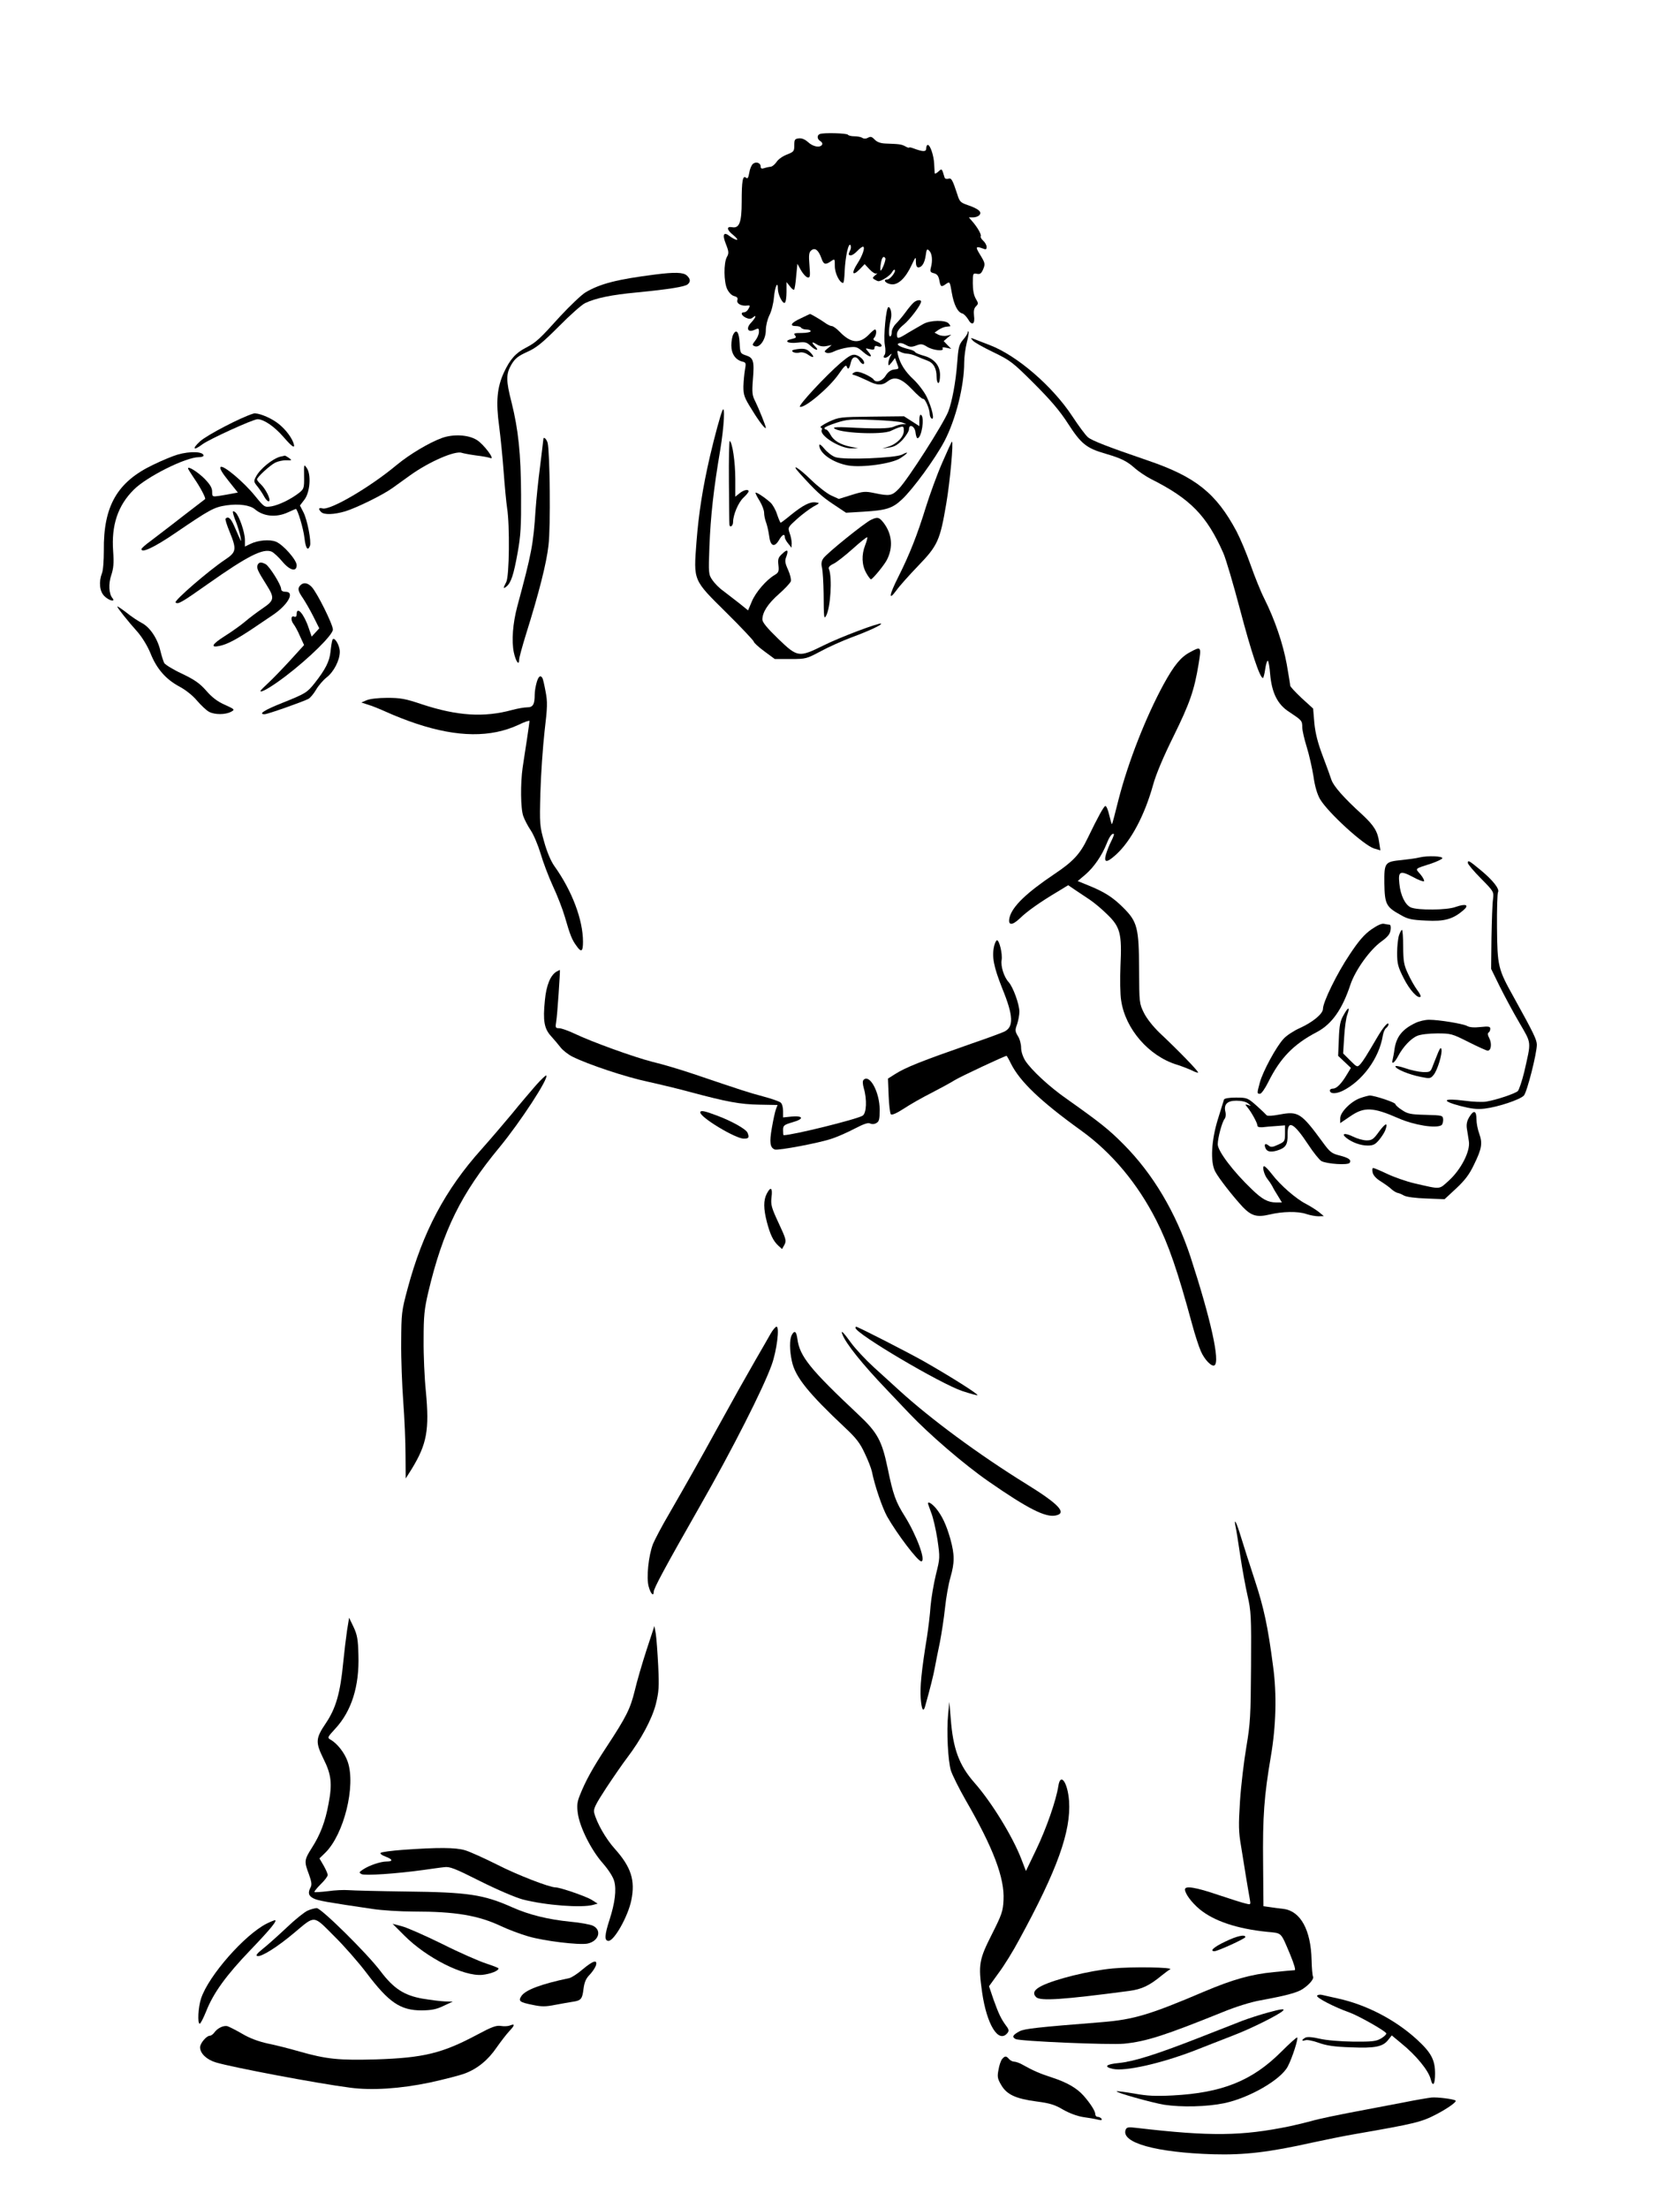  <svg version="1.0" xmlns="http://www.w3.org/2000/svg"
 width="974pt" height="1280pt" viewBox="0 0 974 1280"
 preserveAspectRatio="xMidYMid meet"><g transform="translate(0,1280) scale(0.1,-0.1)"
fill="#000000" stroke="none">
<path d="M4753 12023 c-18 -7 -16 -30 3 -41 9 -5 14 -14 10 -21 -12 -19 -52
-12 -81 15 -18 16 -36 24 -54 22 -23 -3 -26 -7 -26 -40 0 -35 -3 -38 -43 -54
-24 -9 -51 -28 -60 -43 -10 -14 -24 -26 -32 -27 -8 -1 -25 -4 -37 -8 -17 -6
-23 -3 -23 9 0 21 -27 30 -45 15 -8 -7 -18 -30 -21 -51 -5 -30 -10 -37 -19
-29 -19 16 -25 -19 -25 -140 0 -120 -14 -155 -56 -147 -35 6 -30 -17 9 -47 17
-14 26 -26 19 -26 -8 0 -25 9 -40 20 -37 30 -46 11 -23 -46 17 -43 17 -53 5
-74 -19 -35 -18 -144 2 -186 10 -20 26 -37 40 -40 18 -5 23 -11 19 -24 -6 -20
24 -36 58 -31 16 2 17 -1 7 -18 -6 -12 -17 -21 -25 -21 -24 0 -17 -19 10 -32
19 -8 28 -8 40 2 24 20 17 -1 -10 -30 -32 -33 -20 -60 19 -42 24 11 26 10 26
-12 0 -13 -9 -35 -21 -50 -19 -24 -19 -27 -3 -33 29 -11 64 40 64 93 0 25 9
62 20 85 12 22 24 69 27 105 6 64 23 100 23 49 0 -33 28 -88 40 -80 6 4 10 32
10 63 l0 57 20 -25 c10 -14 21 -22 24 -19 3 3 9 38 12 78 l7 72 21 -38 c12
-21 29 -39 38 -41 15 -3 16 6 11 70 -5 60 -3 76 11 87 21 17 41 2 58 -45 13
-38 23 -41 56 -18 22 15 22 15 22 -29 0 -41 28 -97 48 -97 4 0 8 30 9 68 4 83
22 169 34 151 4 -7 3 -21 -2 -30 -12 -24 -11 -29 4 -29 8 0 24 11 37 25 13 14
28 25 33 25 15 0 -2 -52 -33 -99 -35 -55 -28 -74 13 -33 l30 31 28 -30 c17
-18 34 -28 41 -24 7 4 4 -1 -7 -10 -17 -14 -18 -17 -5 -25 8 -5 19 -10 23 -10
18 0 67 32 78 51 6 11 13 18 16 15 10 -9 -26 -56 -43 -56 -29 0 -8 -25 25 -28
39 -4 82 37 117 113 23 49 24 49 24 18 0 -21 5 -33 14 -33 21 0 37 26 43 70 5
37 8 40 21 26 16 -16 20 -57 9 -97 -6 -23 -3 -28 18 -33 18 -5 26 -15 31 -41
7 -39 11 -41 40 -20 21 14 21 12 32 -51 12 -70 34 -114 61 -121 9 -2 24 -18
34 -34 22 -40 41 -28 34 21 -3 27 0 43 11 54 15 15 15 18 -1 45 -11 19 -17 50
-17 89 0 57 1 59 23 55 19 -4 26 1 37 26 13 32 12 36 -21 90 -24 39 -21 45 15
32 22 -9 26 -8 26 8 0 10 -9 26 -20 36 -11 10 -17 21 -14 26 5 9 -19 52 -50
87 l-19 22 25 0 c14 0 31 6 37 14 15 18 -7 36 -68 57 -41 14 -48 20 -60 60
-29 88 -35 99 -53 93 -11 -3 -20 0 -22 8 -16 54 -15 52 -36 33 -11 -10 -20
-14 -21 -9 0 5 -2 29 -3 54 -2 48 -23 110 -37 110 -5 0 -9 -9 -9 -20 0 -21
-18 -21 -77 1 -13 5 -23 6 -23 3 0 -2 -10 1 -22 8 -23 12 -34 13 -115 16 -28
1 -49 9 -62 23 -15 16 -23 19 -38 11 -12 -7 -25 -7 -34 -1 -7 5 -28 9 -46 9
-17 0 -34 4 -37 9 -6 9 -141 13 -163 4z m380 -720 c5 -9 -22 -77 -28 -71 -2 2
-2 21 2 41 5 35 16 47 26 30z"/>
<path d="M3800 11209 c-221 -28 -320 -53 -406 -104 -23 -14 -88 -76 -145 -137
-121 -134 -140 -152 -199 -183 -61 -31 -93 -68 -129 -145 -39 -86 -47 -167
-27 -312 8 -62 20 -180 26 -263 6 -82 15 -177 20 -210 16 -100 13 -395 -5
-429 -19 -36 -19 -42 2 -25 26 22 41 67 64 195 18 100 21 154 20 336 -1 239
-16 378 -55 535 -33 128 -33 165 -1 220 21 35 38 49 91 73 54 24 88 52 184
148 64 65 133 126 152 135 62 29 150 48 301 62 185 18 278 33 294 47 18 15 16
32 -5 51 -20 19 -72 20 -182 6z"/>
<path d="M5299 11048 c-9 -7 -31 -33 -49 -58 -18 -25 -44 -55 -57 -68 -13 -13
-23 -34 -23 -47 0 -14 -4 -25 -10 -25 -10 0 -7 54 5 102 7 28 -1 68 -14 68
-14 0 -30 -173 -21 -220 5 -26 4 -50 -1 -56 -16 -19 4 -25 24 -7 19 17 20 17
8 -4 -6 -12 -11 -30 -11 -40 0 -15 3 -14 20 7 l19 25 10 -28 c14 -37 15 -35
-16 -39 -18 -2 -35 -14 -48 -35 -20 -33 -57 -44 -71 -22 -3 6 -26 20 -50 31
-33 14 -49 16 -62 9 -15 -10 -15 -11 7 -17 13 -4 44 -18 70 -30 56 -29 85 -30
118 -4 40 31 79 18 142 -48 30 -32 58 -56 63 -54 11 3 38 -59 38 -87 0 -11 5
-23 11 -27 19 -11 2 63 -28 125 -14 29 -48 74 -75 100 -50 46 -80 93 -92 144
-6 26 -5 27 13 18 11 -6 29 -11 40 -11 11 0 35 -6 53 -14 18 -8 47 -20 64 -26
36 -13 54 -45 54 -95 0 -19 5 -35 10 -35 6 0 10 21 10 46 0 56 -35 97 -98 113
-23 7 -44 15 -46 20 -3 5 -17 12 -30 15 -56 14 -81 27 -67 35 8 5 25 2 42 -8
23 -13 33 -14 60 -4 28 11 37 10 64 -7 34 -21 101 -28 90 -10 -4 7 3 9 22 4
l28 -6 -22 22 -22 23 22 19 22 18 -27 -6 c-14 -3 -36 0 -48 6 l-22 12 23 16
c12 8 32 17 43 18 12 1 23 3 25 3 2 1 -2 8 -9 16 -18 21 -107 20 -147 -3 -17
-9 -55 -32 -85 -49 -63 -39 -68 -40 -68 -10 0 15 14 35 39 55 36 29 101 115
101 134 0 12 -24 10 -41 -4z"/>
<path d="M4643 10955 c-57 -26 -68 -45 -29 -45 14 0 28 -4 31 -10 3 -5 17 -10
31 -10 13 0 24 -4 24 -10 0 -5 -23 -10 -51 -10 -43 0 -50 -2 -40 -14 10 -12 6
-15 -19 -21 -50 -11 -23 -28 34 -21 45 5 53 3 78 -21 29 -27 51 -27 23 0 -23
24 -18 29 10 11 17 -11 36 -14 56 -10 l31 6 -23 -19 c-21 -17 -22 -20 -7 -26
9 -4 29 0 46 9 16 8 51 18 79 22 46 6 52 4 87 -26 40 -35 61 -34 30 1 -19 22
-19 22 9 15 20 -5 27 -3 27 8 0 9 6 13 15 10 32 -13 36 9 5 23 -26 10 -31 16
-22 25 13 13 16 48 5 48 -5 0 -21 -14 -37 -31 -53 -53 -103 -49 -167 17 -18
19 -39 34 -47 34 -8 0 -28 10 -45 23 -26 18 -76 47 -81 47 0 0 -25 -11 -53
-25z"/>
<path d="M4251 10861 c-6 -11 -11 -39 -11 -63 0 -49 24 -84 64 -94 21 -5 22
-9 15 -47 -4 -23 -8 -67 -9 -97 0 -50 5 -65 50 -136 41 -68 80 -117 80 -103 0
10 -43 116 -61 152 -18 35 -20 50 -14 127 9 108 3 126 -40 140 -33 11 -34 13
-37 72 -3 64 -19 84 -37 49z"/>
<path d="M5610 10872 c0 -6 -12 -25 -27 -42 -24 -29 -27 -44 -34 -139 -8 -105
-29 -218 -51 -276 -28 -71 -233 -392 -286 -447 -40 -42 -54 -45 -143 -26 -53
11 -65 10 -132 -11 l-74 -23 -44 20 c-24 11 -77 52 -117 91 -74 72 -121 99
-67 39 93 -103 127 -135 195 -180 l75 -50 100 6 c133 8 169 19 225 72 64 60
191 234 245 336 66 126 115 320 115 457 0 31 7 83 15 115 9 33 13 61 10 64 -3
3 -5 0 -5 -6z"/>
<path d="M5639 10827 c7 -10 61 -40 119 -68 99 -48 113 -58 237 -182 97 -97
150 -159 198 -234 75 -116 106 -141 217 -173 92 -27 124 -43 172 -86 21 -18
61 -45 90 -60 229 -115 324 -212 420 -429 15 -33 58 -180 97 -327 64 -243 115
-398 133 -398 3 0 9 23 13 50 4 28 10 50 15 50 4 0 11 -36 14 -80 10 -107 43
-174 111 -217 72 -48 75 -50 75 -88 0 -19 12 -70 26 -115 14 -45 31 -121 39
-170 8 -59 22 -104 38 -132 46 -78 253 -267 313 -286 l37 -11 -7 45 c-8 64
-30 99 -99 163 -107 97 -166 165 -178 201 -6 19 -29 82 -51 140 -28 74 -42
129 -48 189 l-7 84 -67 61 c-36 34 -66 66 -66 72 0 6 -9 61 -20 124 -22 120
-69 258 -130 380 -21 41 -56 129 -79 194 -23 66 -60 154 -82 196 -118 221
-237 316 -512 410 -234 80 -327 116 -350 136 -14 12 -54 66 -90 121 -115 175
-321 352 -477 412 -41 16 -84 32 -95 37 -18 7 -19 6 -6 -9z"/>
<path d="M4594 10769 c-6 -11 22 -18 44 -12 12 3 31 -2 44 -11 34 -24 44 -19
18 9 -19 20 -32 25 -63 23 -21 -2 -41 -6 -43 -9z"/>
<path d="M4874 10697 c-88 -76 -250 -250 -236 -255 27 -9 168 109 224 189 33
48 43 57 48 43 7 -20 14 -12 24 29 8 32 31 35 48 7 13 -20 28 -27 28 -12 -1
16 -26 39 -50 45 -20 4 -37 -5 -86 -46z"/>
<path d="M4188 10420 c-11 -25 -45 -149 -72 -265 -42 -182 -65 -329 -78 -495
-17 -229 -22 -218 174 -412 87 -86 158 -162 158 -167 0 -6 27 -31 61 -56 l61
-45 92 0 c89 0 93 2 174 45 46 25 127 61 180 81 103 38 177 73 170 79 -8 8
-237 -78 -333 -126 -144 -71 -151 -70 -264 39 -63 61 -91 95 -91 111 0 42 32
92 96 148 35 31 66 64 69 74 3 10 -4 39 -16 66 -18 40 -20 53 -10 77 14 40 6
45 -25 15 -22 -20 -25 -30 -21 -65 4 -36 1 -43 -22 -57 -48 -28 -110 -100
-132 -153 l-22 -52 -52 42 c-28 22 -70 54 -92 71 -23 16 -51 45 -63 63 -22 32
-23 38 -17 195 7 177 24 331 63 561 22 134 29 265 12 226z"/>
<path d="M1470 10403 c-71 -21 -269 -124 -310 -161 -49 -45 -39 -57 14 -17 39
29 293 145 319 145 36 0 96 -41 148 -100 56 -65 74 -75 59 -34 -15 39 -57 89
-98 117 -44 31 -111 56 -132 50z"/>
<path d="M5330 10366 l0 -36 -45 29 -44 28 -188 -2 c-184 -2 -189 -3 -248 -30
-33 -16 -54 -30 -47 -33 7 -2 10 -8 7 -12 -20 -32 106 -111 173 -109 l37 1
-42 8 c-60 12 -100 36 -118 70 -9 17 -20 30 -25 30 -6 0 -10 4 -10 9 0 5 31
18 68 30 62 20 82 22 214 17 80 -3 156 -10 169 -15 l24 -10 -23 0 c-13 -1 -35
-7 -50 -14 -26 -12 -105 -13 -274 -4 -43 2 -75 1 -73 -4 19 -29 280 -42 331
-16 16 8 39 18 52 21 19 6 22 4 22 -21 0 -36 -41 -77 -90 -92 l-35 -11 40 6
c30 4 49 15 78 45 20 23 37 50 37 61 0 35 35 17 38 -20 2 -17 7 -32 11 -32 24
0 43 121 21 135 -6 4 -10 -8 -10 -29z"/>
<path d="M2564 10262 c-75 -27 -189 -95 -264 -157 -153 -128 -385 -264 -430
-252 -23 6 -26 -3 -8 -21 17 -17 74 -15 139 4 63 19 217 94 274 135 22 16 68
49 103 74 110 79 262 145 300 130 9 -3 46 -10 82 -15 36 -4 73 -11 83 -15 31
-13 -39 81 -79 105 -48 30 -134 35 -200 12z"/>
<path d="M3150 10253 c0 -5 -9 -75 -19 -158 -11 -82 -22 -195 -26 -250 -13
-202 -23 -252 -106 -560 -26 -98 -34 -199 -20 -267 12 -54 31 -80 31 -40 0 10
18 76 40 147 74 236 119 412 130 515 13 104 8 538 -5 593 -7 24 -25 39 -25 20z"/>
<path d="M4226 10007 c1 -133 2 -245 3 -249 3 -19 21 -6 21 15 0 42 30 114 60
142 17 16 30 32 30 37 0 14 -27 9 -52 -11 l-25 -20 0 102 c0 99 -17 212 -32
221 -4 3 -6 -104 -5 -237z"/>
<path d="M5461 10114 c-30 -69 -71 -183 -93 -253 -49 -159 -95 -276 -159 -403
-55 -109 -60 -145 -12 -80 16 23 73 87 126 142 114 118 127 148 163 360 22
129 43 360 33 360 -2 0 -28 -57 -58 -126z"/>
<path d="M4750 10219 c0 -46 78 -101 167 -117 80 -14 255 10 304 43 46 30 51
42 9 20 -39 -20 -335 -32 -386 -15 -19 6 -47 28 -64 48 -19 23 -30 31 -30 21z"/>
<path d="M1030 10165 c-25 -7 -89 -33 -142 -59 -208 -99 -289 -239 -286 -497
0 -58 -4 -116 -11 -132 -19 -49 -14 -105 14 -132 25 -26 67 -37 47 -12 -21 25
-24 83 -7 133 13 39 16 68 11 139 -11 150 27 265 120 357 75 75 301 188 376
188 15 0 28 4 28 9 0 24 -78 27 -150 6z"/>
<path d="M1625 10153 c-45 -12 -118 -71 -141 -116 -14 -26 -13 -30 8 -56 13
-16 31 -43 40 -60 10 -18 22 -30 28 -26 12 8 -20 72 -49 99 -12 11 -21 23 -21
27 0 13 73 80 105 97 16 8 46 15 65 14 33 -1 34 0 16 13 -11 8 -22 14 -25 14
-3 -1 -15 -4 -26 -6z"/>
<path d="M1763 10040 c1 -69 -1 -74 -28 -96 -47 -37 -117 -71 -161 -79 -41 -6
-41 -6 -95 60 -67 83 -186 182 -200 168 -7 -7 8 -33 45 -79 l55 -69 -32 -6
c-18 -4 -51 -9 -74 -13 -42 -6 -43 -6 -43 24 0 22 -12 42 -44 75 -39 39 -96
75 -96 60 0 -3 16 -29 35 -57 37 -53 70 -117 64 -121 -2 -2 -62 -48 -134 -103
-71 -56 -154 -118 -182 -140 -29 -21 -53 -42 -53 -47 0 -25 77 12 193 91 207
141 228 152 301 163 71 10 136 1 164 -23 50 -42 123 -49 191 -18 24 11 45 20
46 20 10 0 44 -114 50 -167 7 -61 19 -80 32 -47 9 24 -15 151 -38 195 l-20 39
26 34 c33 43 40 147 13 184 -16 23 -16 22 -15 -48z"/>
<path d="M4380 9943 c0 -4 11 -26 25 -48 13 -22 25 -52 25 -67 0 -15 5 -39 11
-55 6 -15 14 -50 18 -78 7 -61 30 -71 57 -26 19 33 34 40 34 17 0 -8 9 -24 20
-37 l19 -24 1 26 c0 14 -5 41 -12 59 -11 33 -10 34 43 82 30 27 72 58 94 71
39 21 39 22 13 25 -33 4 -72 -16 -143 -73 -30 -25 -57 -45 -59 -45 -2 0 -12
22 -21 49 -8 26 -26 57 -38 68 -36 32 -87 65 -87 56z"/>
<path d="M1350 9832 c0 -6 8 -33 19 -59 10 -26 21 -64 25 -83 7 -39 9 -42 -37
63 -19 43 -34 56 -49 41 -4 -3 7 -37 23 -76 42 -103 40 -118 -26 -162 -96 -64
-297 -238 -287 -248 13 -13 34 -1 187 107 231 163 322 209 371 187 12 -6 39
-31 60 -56 44 -53 84 -63 84 -22 0 30 -78 119 -120 136 -36 15 -105 9 -149
-13 l-31 -15 0 38 c0 45 -34 142 -55 160 -10 8 -15 9 -15 2z"/>
<path d="M5050 9787 c-37 -17 -259 -196 -277 -224 -11 -16 -13 -32 -7 -55 4
-18 8 -85 9 -148 1 -141 2 -151 14 -130 26 45 37 222 17 271 -5 10 3 20 26 31
18 8 68 48 112 87 43 39 81 69 84 67 2 -3 -3 -23 -12 -46 -22 -56 -20 -115 6
-161 12 -22 25 -38 28 -37 14 6 78 85 92 113 37 72 30 149 -18 213 -27 35 -36
37 -74 19z"/>
<path d="M1493 9524 c-6 -17 1 -33 52 -114 48 -76 46 -90 -22 -136 -32 -22
-78 -56 -102 -77 -25 -21 -78 -59 -118 -84 -74 -47 -86 -69 -30 -57 44 9 98
38 187 97 41 28 95 64 120 81 90 60 132 136 75 136 -16 0 -25 6 -25 16 0 24
-68 132 -90 144 -26 14 -40 12 -47 -6z"/>
<path d="M1742 9408 c-18 -18 -15 -33 14 -75 14 -21 42 -69 61 -107 l34 -68
-22 -24 -22 -24 -17 49 c-27 82 -70 131 -70 81 0 -13 -5 -18 -15 -14 -19 8
-20 -23 -2 -45 7 -9 24 -39 36 -68 l24 -52 -81 -89 c-45 -49 -101 -107 -126
-130 -26 -24 -46 -44 -46 -47 0 -14 66 25 145 85 138 105 275 240 275 271 0
29 -91 213 -123 247 -23 24 -47 28 -65 10z"/>
<path d="M680 9284 c0 -7 59 -82 120 -150 26 -31 56 -80 73 -122 35 -88 88
-149 166 -191 36 -19 78 -52 103 -82 24 -28 55 -57 70 -65 34 -18 95 -17 127
0 24 13 23 14 -36 41 -43 19 -74 43 -107 81 -38 43 -66 63 -141 99 -52 24 -98
53 -103 62 -5 10 -15 41 -22 70 -16 71 -61 138 -108 162 -21 11 -62 38 -90 61
-29 22 -52 38 -52 34z"/>
<path d="M1927 9090 c-3 -8 -8 -39 -11 -69 -6 -55 -29 -101 -92 -181 -44 -55
-52 -60 -189 -115 -101 -40 -140 -65 -101 -65 17 0 221 72 254 89 11 6 31 30
45 54 14 24 42 56 60 70 42 32 77 100 77 149 0 40 -35 94 -43 68z"/>
<path d="M6900 9020 c-54 -28 -93 -76 -153 -185 -104 -191 -206 -451 -262
-669 -19 -77 -36 -141 -38 -143 -2 -2 -9 22 -16 52 -7 31 -17 55 -23 53 -10
-4 -42 -62 -103 -188 -43 -90 -84 -134 -190 -205 -164 -110 -246 -189 -262
-253 -11 -47 14 -49 60 -5 43 42 117 94 221 156 l59 36 41 -28 c23 -15 61 -41
84 -56 24 -16 70 -54 101 -85 76 -73 86 -112 77 -299 -3 -75 -2 -165 4 -200
24 -165 160 -322 322 -372 32 -10 72 -26 89 -34 17 -9 33 -14 35 -12 5 5 -116
130 -224 231 -37 36 -73 81 -90 115 -27 55 -27 59 -28 251 -1 243 -10 278 -93
360 -59 59 -109 91 -204 129 l-59 24 45 38 c50 43 96 111 123 179 16 41 33 64
42 55 2 -1 -5 -20 -16 -42 -11 -21 -24 -55 -30 -75 -14 -50 4 -51 58 -2 87 79
166 228 215 404 17 62 59 162 120 285 93 189 119 264 144 416 17 102 15 104
-49 69z"/>
<path d="M3111 8843 c-6 -21 -11 -51 -11 -68 0 -59 -10 -75 -44 -75 -17 0 -56
-7 -86 -15 -164 -45 -319 -35 -525 33 -95 32 -123 37 -200 37 -53 0 -102 -6
-120 -14 l-30 -13 40 -13 c22 -6 72 -27 110 -44 39 -18 115 -48 170 -66 238
-79 431 -81 592 -6 34 17 63 26 63 22 0 -4 -7 -52 -15 -107 -8 -54 -20 -128
-25 -164 -13 -91 -12 -238 4 -281 7 -20 26 -57 43 -82 17 -25 42 -85 57 -134
14 -49 46 -133 71 -188 26 -55 57 -135 70 -180 30 -104 41 -132 66 -166 29
-42 39 -36 39 22 0 127 -63 295 -166 439 -20 28 -43 82 -59 140 -26 92 -27
102 -22 285 3 105 14 264 24 354 17 143 18 172 6 233 -7 38 -15 74 -19 79 -11
18 -23 8 -33 -28z"/>
<path d="M8230 7830 c-19 -5 -65 -11 -102 -15 -100 -10 -103 -14 -102 -135 2
-120 10 -137 92 -182 44 -26 65 -30 149 -34 107 -6 156 8 216 59 38 32 16 41
-44 20 -50 -19 -218 -20 -259 -3 -33 14 -61 71 -67 138 -8 72 4 78 78 39 32
-18 61 -28 65 -25 3 4 -6 22 -21 40 -31 36 -38 30 67 64 31 11 58 24 60 29 4
13 -86 16 -132 5z"/>
<path d="M8510 7798 c0 -7 34 -48 76 -90 75 -76 75 -77 70 -120 -4 -24 -7
-124 -9 -224 l-2 -180 49 -100 c27 -54 78 -150 114 -211 73 -126 70 -104 29
-286 -13 -53 -30 -103 -37 -111 -16 -15 -123 -51 -182 -61 -20 -4 -78 -2 -128
5 -124 16 -138 0 -26 -30 66 -17 99 -21 143 -16 77 9 206 52 228 76 18 20 75
243 75 295 -1 29 -16 62 -134 275 -91 163 -95 179 -97 404 -1 106 2 199 6 205
10 18 -30 69 -99 126 -70 58 -76 61 -76 43z"/>
<path d="M7951 7413 c-41 -29 -73 -65 -127 -147 -72 -107 -154 -274 -154 -314
0 -28 -59 -77 -134 -111 -34 -15 -77 -43 -94 -62 -42 -44 -121 -190 -138 -254
-17 -63 -17 -65 1 -65 8 0 29 30 48 68 69 139 146 219 282 290 87 46 147 132
194 274 28 84 113 203 180 251 36 26 50 43 53 66 3 18 0 31 -6 31 -6 0 -20 3
-31 5 -13 4 -39 -8 -74 -32z"/>
<path d="M8111 7379 c-6 -18 -11 -64 -11 -103 0 -62 5 -81 38 -146 34 -68 83
-122 98 -107 3 3 -6 21 -20 39 -14 19 -38 61 -53 94 -24 51 -27 71 -28 157 0
53 -3 97 -7 97 -3 0 -11 -14 -17 -31z"/>
<path d="M5764 7318 c-15 -63 -3 -122 47 -248 65 -159 67 -223 11 -250 -15 -7
-101 -39 -192 -70 -289 -101 -380 -137 -441 -176 l-41 -26 4 -99 c2 -54 8
-103 13 -108 6 -6 35 7 75 33 36 24 108 65 160 91 52 27 113 60 135 74 32 20
290 141 301 141 1 0 13 -20 25 -45 52 -104 171 -218 407 -388 178 -128 328
-308 436 -521 71 -140 123 -291 207 -600 16 -60 39 -131 51 -158 21 -49 63
-92 79 -82 34 20 -22 270 -139 629 -85 257 -217 480 -387 651 -87 88 -138 128
-330 264 -102 71 -205 167 -241 222 -14 23 -24 53 -24 75 0 21 -8 52 -19 68
-16 27 -17 34 -4 69 7 21 13 54 13 72 0 42 -36 142 -62 171 -27 29 -47 92 -41
128 6 35 -13 115 -27 115 -4 0 -12 -15 -16 -32z"/>
<path d="M3228 7169 c-36 -20 -61 -79 -69 -168 -12 -117 -4 -163 35 -206 17
-19 42 -48 55 -65 13 -17 44 -42 70 -55 91 -45 305 -117 437 -145 72 -16 185
-43 250 -61 209 -56 285 -70 395 -72 l107 -2 -9 -23 c-5 -13 -16 -62 -24 -109
-15 -85 -11 -115 17 -126 19 -7 259 38 331 63 34 11 94 38 134 59 50 26 76 35
87 29 10 -5 24 -5 36 2 17 9 20 21 20 78 0 101 -58 208 -93 173 -7 -7 -6 -23
1 -49 19 -64 16 -145 -7 -159 -34 -21 -405 -113 -458 -113 -2 0 -3 13 -3 29 0
27 4 31 55 46 68 19 64 39 -6 33 l-49 -5 0 37 c0 21 -6 43 -14 49 -8 7 -54 23
-103 36 -86 23 -119 34 -403 130 -74 25 -181 57 -237 70 -109 28 -348 114
-453 164 -36 17 -76 31 -88 31 -22 0 -23 3 -17 41 6 33 23 289 21 296 -1 1 -9
-3 -18 -8z"/>
<path d="M7790 6917 c-20 -34 -25 -60 -28 -140 l-4 -97 37 -35 37 -35 -23 -38
c-32 -54 -60 -82 -81 -82 -10 0 -18 -5 -18 -10 0 -21 33 -22 74 -3 116 58 212
190 233 320 3 18 11 38 19 44 8 6 14 16 14 21 0 20 -31 -16 -66 -76 -65 -111
-80 -134 -97 -154 -18 -19 -19 -19 -59 21 l-41 41 6 95 c3 53 11 111 18 129
17 48 6 48 -21 -1z"/>
<path d="M8205 6870 c-75 -36 -109 -79 -120 -150 -3 -25 -9 -53 -11 -62 -9
-32 11 -19 31 19 29 55 75 104 112 119 18 8 68 14 115 14 80 0 87 -2 182 -50
54 -27 104 -50 111 -50 20 0 25 40 10 71 -10 18 -11 30 -5 34 6 3 10 13 10 22
0 13 -9 15 -57 10 -35 -4 -64 -2 -77 6 -24 13 -162 36 -221 36 -22 0 -58 -8
-80 -19z"/>
<path d="M8338 6700 c-8 -19 -21 -53 -30 -75 -14 -39 -16 -40 -59 -39 -24 1
-70 11 -101 22 -32 11 -58 16 -58 11 0 -15 80 -48 146 -61 54 -11 58 -10 76
12 22 27 51 123 45 148 -3 12 -8 8 -19 -18z"/>
<path d="M3106 6508 c-30 -35 -93 -108 -138 -164 -46 -55 -125 -148 -176 -205
-211 -235 -341 -480 -429 -809 -35 -130 -36 -142 -37 -310 -1 -96 5 -251 12
-345 7 -93 13 -232 13 -308 l1 -137 36 57 c87 143 102 225 81 448 -8 77 -14
212 -13 300 0 138 4 176 27 275 85 358 190 571 413 840 121 147 287 401 271
416 -2 3 -30 -23 -61 -58z"/>
<path d="M7886 6435 c-54 -19 -116 -82 -116 -117 l0 -28 59 40 c80 55 131 53
279 -12 91 -40 217 -60 249 -40 6 4 10 18 10 32 -2 25 -3 25 -102 28 -87 2
-105 6 -137 28 -21 13 -38 29 -38 34 0 10 -121 50 -149 50 -9 -1 -33 -7 -55
-15z"/>
<path d="M7096 6426 c-2 -6 -18 -57 -35 -113 -38 -122 -45 -247 -16 -303 20
-39 105 -147 160 -206 50 -52 82 -61 155 -44 74 18 166 20 214 3 21 -7 53 -13
70 -13 l31 1 -29 24 c-17 13 -50 34 -75 47 -57 29 -149 109 -196 171 -20 26
-40 47 -46 47 -13 0 0 -51 20 -75 9 -11 21 -29 27 -40 5 -11 20 -37 33 -57
l23 -38 -34 0 c-48 1 -80 18 -140 76 -108 103 -198 222 -198 261 0 37 25 130
40 148 6 7 8 24 5 38 -12 45 9 67 63 67 29 0 56 -6 68 -16 19 -15 19 -16 0 -9
-18 5 -19 4 -5 -12 23 -27 59 -92 59 -107 0 -8 10 -11 28 -10 15 2 51 5 80 7
l52 4 0 -47 c0 -45 -2 -48 -40 -65 -32 -15 -42 -16 -55 -5 -18 15 -28 9 -19
-13 8 -22 28 -27 65 -17 53 16 65 33 64 95 -1 87 35 69 120 -60 30 -46 65 -89
76 -95 32 -17 155 -25 164 -10 11 17 -6 29 -61 43 -43 11 -54 19 -96 77 -124
169 -141 180 -248 160 -48 -9 -74 -10 -78 -3 -4 5 -30 30 -58 55 -50 44 -54
46 -119 46 -41 0 -68 -5 -69 -12z"/>
<path d="M4060 6352 c0 -29 204 -152 252 -152 29 0 33 6 22 34 -8 21 -92 68
-178 100 -71 27 -96 32 -96 18z"/>
<path d="M8520 6328 c-15 -24 -19 -43 -16 -68 3 -19 9 -53 12 -76 9 -57 -46
-164 -117 -228 -58 -52 -42 -51 -199 -15 -47 11 -118 36 -158 55 -40 19 -76
34 -81 34 -5 0 -6 -12 -3 -26 3 -16 20 -35 46 -51 22 -14 51 -34 62 -45 12
-11 28 -20 35 -22 8 -1 25 -8 39 -16 15 -8 66 -15 130 -17 l105 -4 68 63 c51
48 76 81 103 138 45 92 50 123 30 179 -9 24 -16 61 -16 82 0 51 -15 57 -40 17z"/>
<path d="M7996 6242 c-33 -46 -42 -52 -73 -52 -20 0 -55 10 -79 22 -47 23 -71
18 -38 -8 33 -26 82 -44 123 -44 32 0 44 6 66 32 15 18 31 43 36 56 18 48 3
45 -35 -6z"/>
<path d="M4445 5880 c-19 -37 -19 -86 1 -163 19 -72 36 -109 66 -137 l22 -20
14 25 c12 24 9 34 -34 126 -42 90 -46 106 -41 150 7 55 -5 64 -28 19z"/>
<path d="M4467 5068 c-13 -24 -53 -92 -88 -153 -71 -124 -106 -186 -224 -400
-97 -177 -173 -311 -276 -490 -42 -71 -83 -150 -93 -174 -26 -67 -40 -197 -25
-248 11 -41 29 -59 29 -30 0 20 64 139 268 497 187 327 367 682 416 819 29 80
47 221 28 221 -6 0 -22 -19 -35 -42z"/>
<path d="M4960 5103 c0 -33 493 -324 619 -366 46 -15 85 -26 88 -24 5 6 -149
104 -312 197 -85 48 -381 200 -392 200 -1 0 -3 -3 -3 -7z"/>
<path d="M4590 5061 c-13 -25 -13 -87 1 -151 19 -91 95 -185 311 -388 61 -57
85 -88 111 -145 19 -39 38 -88 42 -107 16 -81 60 -209 88 -260 58 -102 178
-260 198 -260 29 0 -26 149 -94 259 -55 87 -69 127 -101 282 -33 158 -59 206
-169 309 -279 262 -341 338 -354 439 -6 45 -17 52 -33 22z"/>
<path d="M4884 5065 c20 -53 117 -174 257 -320 42 -44 101 -106 130 -137 118
-124 318 -296 459 -394 229 -159 333 -212 392 -198 65 14 16 66 -170 181 -278
172 -557 378 -742 547 -31 28 -95 87 -144 131 -48 44 -108 108 -133 143 -44
61 -61 77 -49 47z"/>
<path d="M5380 4085 c0 -2 9 -26 19 -54 11 -27 27 -97 36 -155 15 -105 15
-107 -9 -203 -13 -54 -27 -136 -31 -183 -3 -47 -13 -128 -21 -180 -32 -195
-41 -293 -36 -355 5 -64 15 -82 25 -47 28 99 50 186 57 227 5 28 18 93 29 145
10 52 24 143 30 201 6 58 20 137 31 175 25 87 25 131 0 223 -24 84 -48 135
-85 180 -24 27 -45 40 -45 26z"/>
<path d="M7164 3948 c4 -18 16 -94 27 -168 11 -74 30 -178 42 -230 20 -88 22
-117 20 -410 -2 -288 -4 -328 -27 -465 -14 -82 -31 -224 -37 -315 -9 -141 -8
-179 6 -260 8 -52 22 -133 29 -180 8 -47 17 -102 21 -123 7 -38 7 -38 -21 -31
-16 3 -88 26 -160 50 -132 45 -194 55 -194 32 0 -24 38 -75 83 -113 84 -70
218 -115 396 -133 84 -8 75 1 130 -129 24 -58 34 -93 27 -93 -7 0 -62 -5 -121
-11 -133 -13 -238 -43 -404 -113 -314 -134 -408 -162 -591 -177 -378 -30 -450
-38 -479 -53 -39 -21 -46 -33 -23 -45 24 -13 548 -35 629 -27 130 13 237 48
574 184 73 30 163 58 215 67 152 28 216 45 248 67 40 27 66 60 58 72 -3 6 -7
49 -8 96 -4 173 -64 282 -161 295 -26 3 -64 8 -83 11 l-35 5 -2 247 c-3 274 6
393 45 622 30 176 35 359 13 520 -30 232 -54 342 -106 500 -30 91 -66 204 -81
253 -26 87 -43 116 -30 55z"/>
<path d="M2012 3349 c-6 -41 -16 -123 -22 -184 -17 -179 -43 -267 -100 -352
-61 -90 -62 -111 -14 -209 45 -90 51 -143 29 -258 -19 -105 -48 -181 -99 -260
-42 -66 -43 -77 -15 -150 15 -42 18 -60 10 -75 -17 -32 -13 -50 17 -65 25 -13
78 -22 342 -61 52 -8 160 -15 240 -15 240 0 372 -22 506 -85 42 -20 112 -46
157 -59 92 -27 292 -51 342 -42 66 13 87 78 32 104 -15 7 -74 18 -130 23 -130
13 -239 40 -336 83 -168 75 -257 88 -616 92 -159 2 -310 6 -335 8 -25 2 -78 0
-118 -6 -41 -5 -76 -7 -79 -5 -2 3 14 23 36 45 23 22 41 46 41 54 0 7 -11 32
-24 55 l-24 41 33 32 c109 106 179 389 131 528 -17 51 -62 108 -101 129 -18
11 -16 14 28 62 95 102 141 247 135 428 -2 90 -7 117 -28 162 l-26 54 -12 -74z"/>
<path d="M3748 3235 c-25 -77 -56 -183 -68 -235 -26 -105 -48 -150 -163 -325
-81 -123 -123 -199 -156 -283 -15 -37 -17 -59 -11 -103 11 -80 77 -212 144
-288 34 -39 61 -81 67 -105 14 -50 4 -127 -27 -223 -29 -89 -31 -123 -6 -123
33 0 113 142 132 235 24 116 -1 193 -96 299 -52 58 -104 149 -119 208 -6 22 6
47 70 145 43 65 97 143 120 173 82 108 144 224 167 311 18 74 20 100 14 224
-4 77 -10 160 -14 185 l-8 45 -46 -140z"/>
<path d="M5497 2865 c-10 -101 -1 -272 16 -328 9 -27 47 -104 86 -172 160
-277 226 -451 219 -579 -3 -64 -10 -84 -67 -197 -75 -148 -80 -176 -57 -338
27 -187 95 -297 146 -236 11 13 10 21 -7 43 -30 41 -43 69 -73 152 l-26 77 55
76 c31 41 85 128 120 194 221 405 301 628 289 804 -8 108 -50 167 -62 87 -13
-84 -69 -245 -128 -368 l-60 -125 -27 70 c-50 130 -173 330 -271 441 -90 102
-125 198 -138 373 l-8 96 -7 -70z"/>
<path d="M2340 2078 c-69 -5 -129 -13 -133 -18 -5 -4 7 -14 27 -21 43 -16 47
-29 7 -29 -34 0 -100 -22 -136 -46 -24 -16 -25 -18 -9 -27 18 -10 200 2 359
24 44 6 97 14 119 16 33 5 61 -6 210 -81 100 -50 203 -94 247 -106 132 -34
343 -50 409 -31 l25 7 -35 22 c-32 20 -183 72 -209 72 -36 0 -224 73 -339 132
-74 37 -158 75 -185 83 -56 17 -159 17 -357 3z"/>
<path d="M1783 1725 c-18 -8 -72 -51 -120 -97 -49 -46 -110 -101 -138 -123
-36 -29 -45 -41 -32 -43 24 -5 117 54 212 134 124 104 109 105 231 -17 58 -57
143 -154 189 -215 130 -172 196 -217 321 -217 56 1 84 6 125 26 l54 25 -45 1
c-25 1 -83 8 -130 16 -107 19 -167 58 -243 158 -78 104 -345 367 -371 367 -12
-1 -36 -7 -53 -15z"/>
<path d="M1546 1650 c-127 -64 -336 -301 -380 -433 -17 -50 -22 -147 -8 -147
5 0 21 32 37 71 42 107 116 209 257 356 119 124 159 174 141 173 -4 -1 -25 -9
-47 -20z"/>
<path d="M2343 1582 c130 -131 345 -239 453 -229 47 5 94 23 94 37 0 4 -33 16
-72 29 -40 13 -155 63 -254 113 -100 49 -206 96 -235 103 l-53 14 67 -67z"/>
<path d="M7102 1545 c-64 -30 -91 -55 -61 -55 18 0 179 73 179 82 0 17 -49 7
-118 -27z"/>
<path d="M3378 1385 c-29 -25 -64 -48 -78 -51 -163 -34 -256 -69 -278 -105
-18 -28 -9 -35 66 -50 51 -11 75 -11 130 0 37 7 83 15 102 18 49 7 56 16 63
75 5 38 14 60 36 82 16 17 32 41 36 54 10 36 -17 27 -77 -23z"/>
<path d="M6450 1390 c-137 -13 -333 -62 -411 -101 -44 -22 -54 -43 -32 -65 24
-24 154 -15 541 36 72 10 115 30 188 90 17 14 39 30 48 35 22 12 -221 16 -334
5z"/>
<path d="M7636 1232 c-6 -11 100 -66 185 -96 54 -19 211 -108 216 -122 2 -5
-11 -18 -29 -29 -29 -17 -50 -20 -163 -19 -76 1 -157 8 -195 17 -43 10 -70 12
-82 6 -23 -13 -23 -22 0 -15 10 4 45 -3 78 -15 44 -16 91 -23 185 -26 141 -6
187 3 218 44 l20 25 53 -44 c87 -70 161 -160 173 -211 12 -47 25 -29 25 33 0
80 -22 122 -106 199 -125 114 -292 201 -457 237 -39 9 -82 18 -93 21 -12 3
-25 0 -28 -5z"/>
<path d="M7353 1135 c-45 -12 -113 -34 -150 -48 -38 -15 -153 -60 -258 -101
-246 -96 -371 -135 -459 -144 -75 -7 -89 -22 -34 -34 71 -16 281 32 473 106
50 20 149 58 220 86 106 40 270 122 293 145 14 13 -10 11 -85 -10z"/>
<path d="M2955 1059 c-11 -4 -34 -5 -52 -2 -26 4 -53 -6 -135 -50 -204 -109
-312 -135 -588 -144 -217 -6 -286 1 -445 46 -55 16 -137 37 -183 46 -54 12
-105 31 -147 56 -36 21 -74 40 -85 44 -22 7 -59 -10 -78 -37 -7 -10 -19 -18
-26 -18 -19 0 -56 -44 -56 -67 0 -35 38 -72 93 -88 94 -28 583 -121 777 -146
126 -17 291 -6 463 30 82 18 172 41 201 52 73 27 136 78 186 152 24 34 57 77
73 94 33 35 34 45 2 32z"/>
<path d="M7428 907 c-168 -168 -342 -238 -630 -253 -98 -5 -146 -3 -222 11
-54 9 -99 15 -102 13 -7 -7 204 -66 276 -78 101 -15 245 -12 347 9 145 30 329
136 369 213 26 49 64 168 54 168 -5 0 -46 -37 -92 -83z"/>
<path d="M5810 865 c-7 -8 -17 -36 -21 -62 -8 -40 -6 -52 16 -89 32 -55 84
-79 205 -95 77 -10 106 -19 153 -47 37 -21 80 -37 115 -43 31 -4 70 -11 86
-15 21 -5 27 -4 22 5 -4 6 -14 11 -22 11 -8 0 -14 7 -14 16 0 18 -30 64 -69
108 -39 43 -94 75 -179 103 -74 24 -111 40 -177 77 -16 9 -37 16 -46 16 -9 0
-22 7 -29 15 -16 19 -24 19 -40 0z"/>
<path d="M8300 642 c-19 -2 -91 -14 -160 -28 -69 -13 -163 -31 -210 -40 -177
-33 -286 -56 -330 -69 -25 -7 -79 -20 -120 -29 -281 -58 -462 -60 -891 -10
-48 6 -57 4 -63 -11 -28 -75 176 -132 509 -142 179 -5 324 12 574 68 75 16
186 39 246 49 352 61 387 70 475 116 66 35 116 71 109 78 -8 9 -106 21 -139
18z"/>
</g>
</svg>
